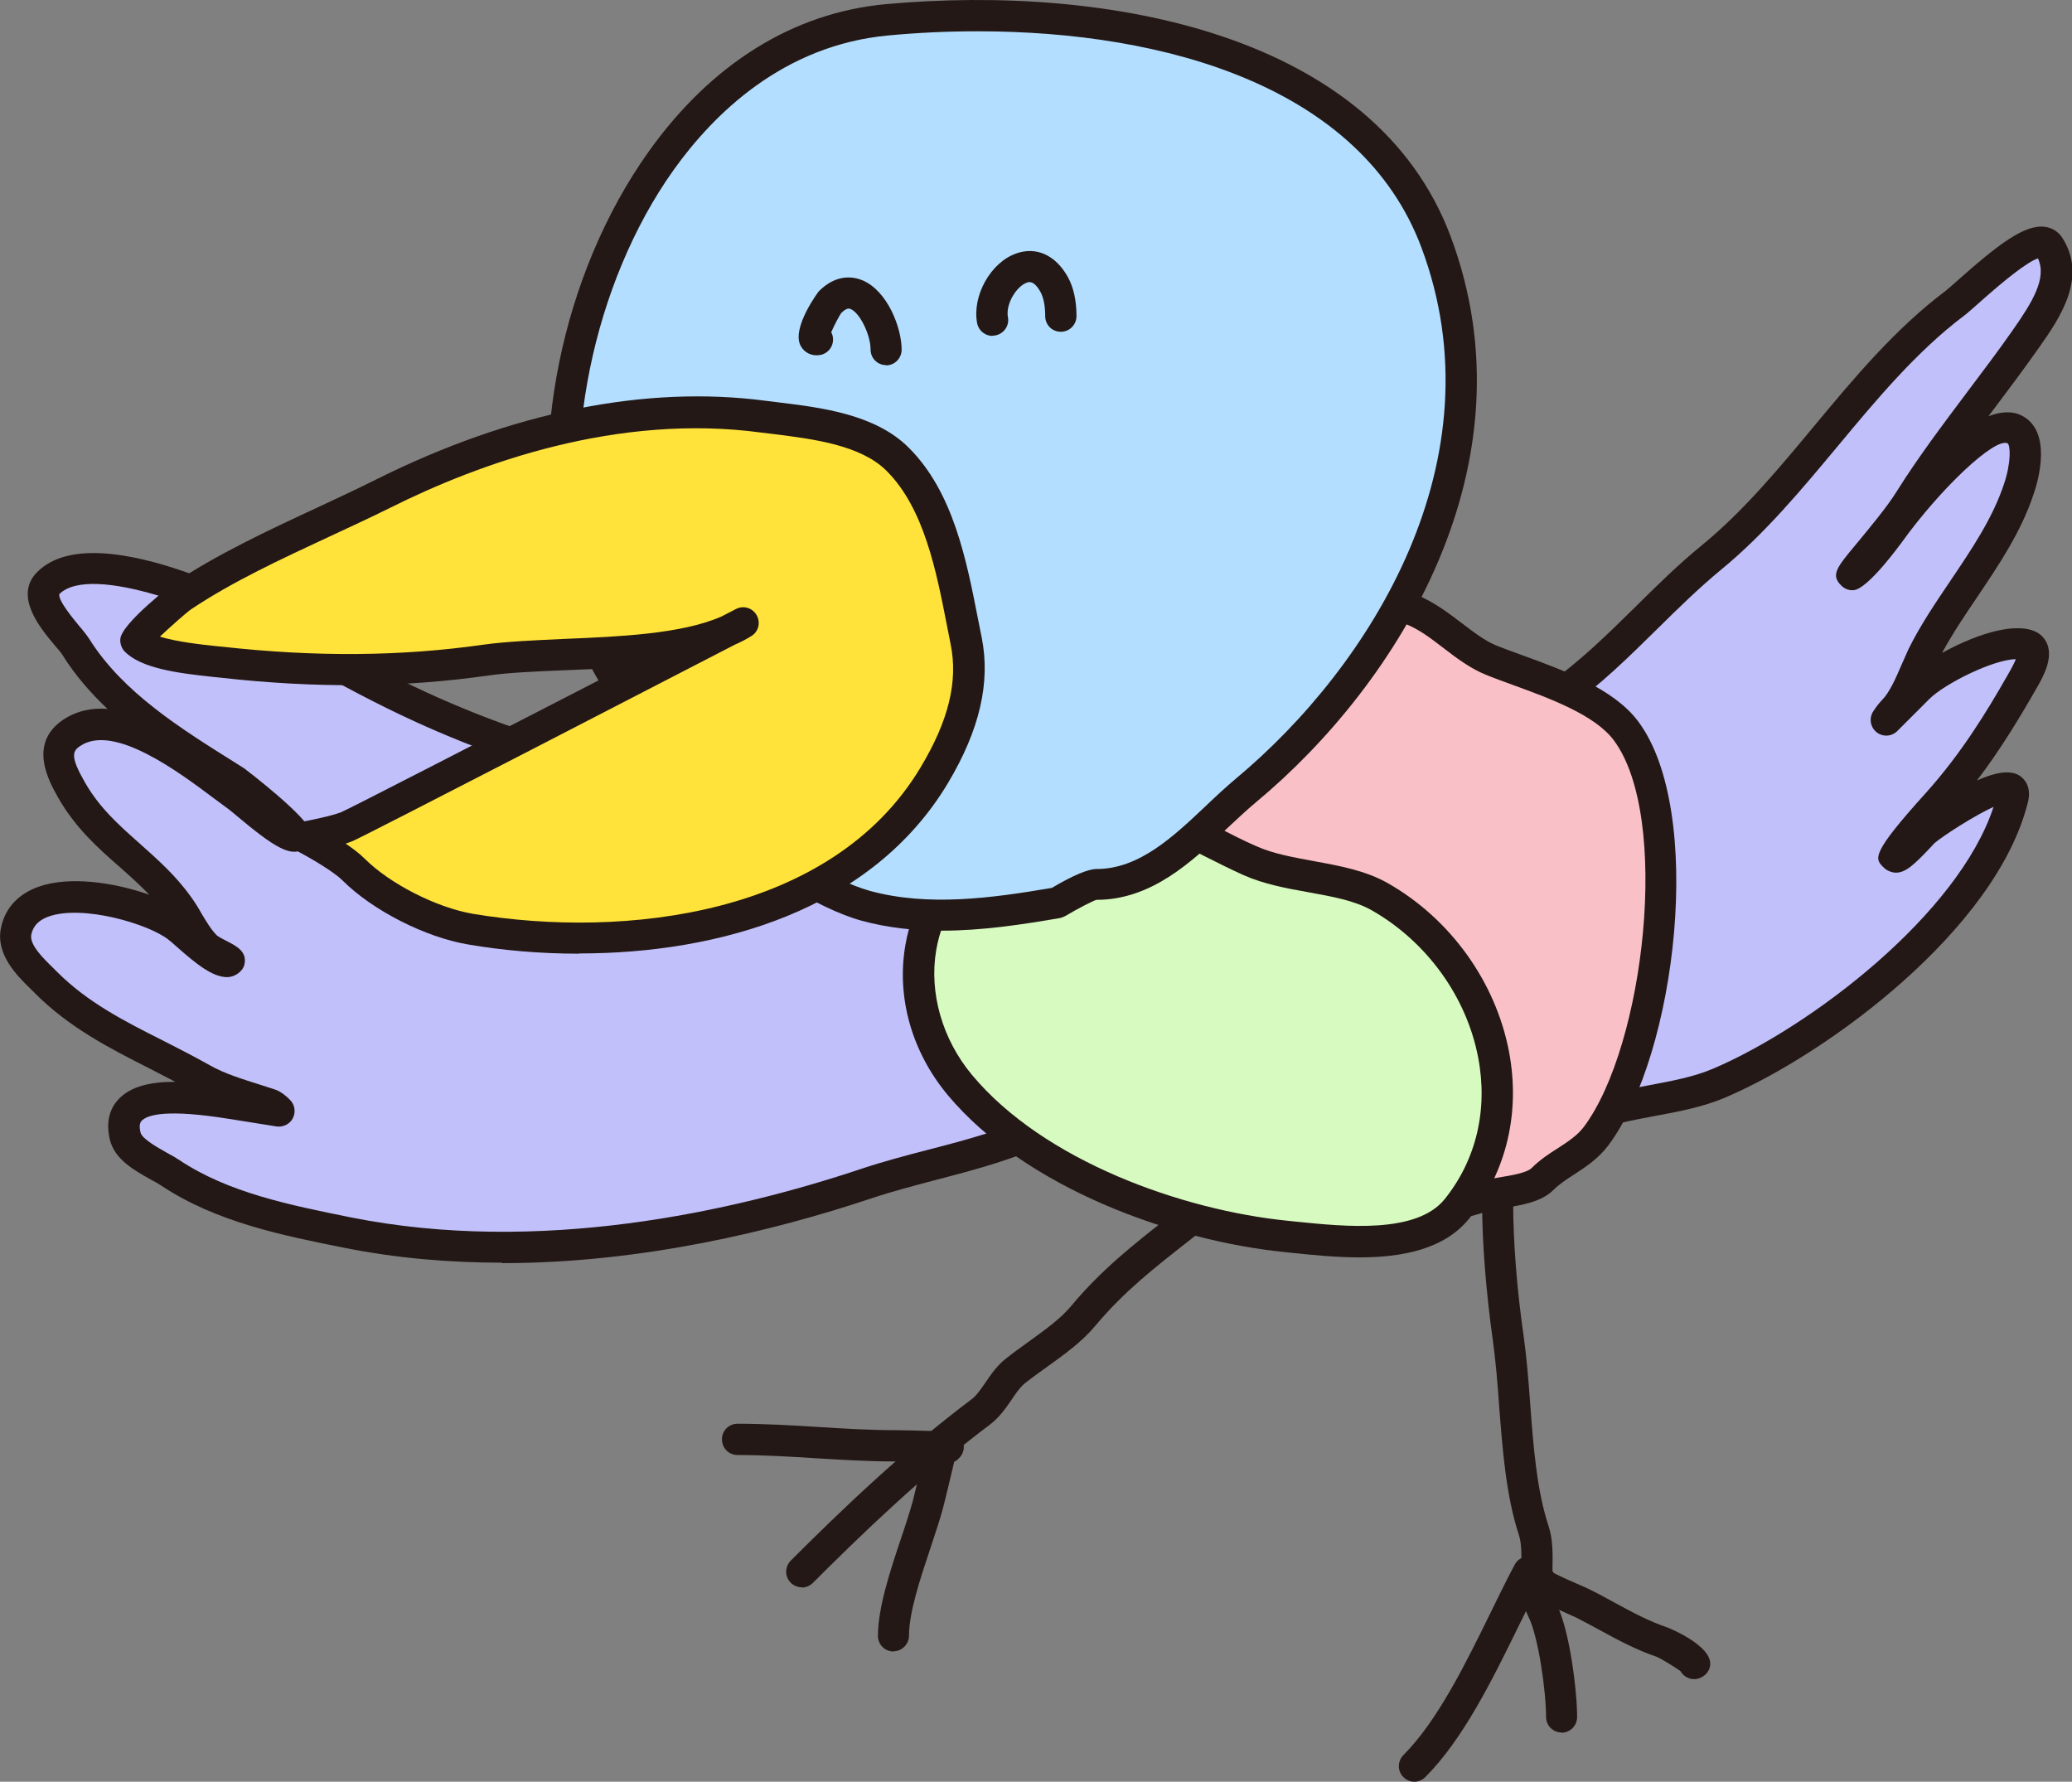 <?xml version="1.0" encoding="UTF-8"?><svg id="Layer_2" xmlns="http://www.w3.org/2000/svg" viewBox="0 0 90.06 77.44"><rect x="0" y="0" width="90.06" height="77.44" fill="#808080" stroke="none"/><defs><style>.cls-1{fill:#d7fac0;}.cls-1,.cls-2,.cls-3,.cls-4,.cls-5{fill-rule:evenodd;}.cls-1,.cls-2,.cls-3,.cls-4,.cls-5,.cls-6{stroke-width:0px;}.cls-2{fill:#ffe33a;}.cls-3{fill:#b3deff;}.cls-4{fill:#c1c0fa;}.cls-5{fill:#fac0c7;}.cls-6{fill:#231815;}</style></defs><g id="_レイヤー6"><path class="cls-6" d="m67.88,75.3c-.38,0-.68-.3-.68-.68,0-1.1-.33-3.47-.76-4.34-.33-.66-.32-1.42-.31-2.16,0-.52.01-1.01-.1-1.37-.57-1.72-.72-3.72-.87-5.65-.07-1-.15-1.94-.27-2.82-.3-2.13-.47-4.28-.47-6.03,0-.37-.3-1.78-.4-2.15-.04-.09-.07-.18-.07-.28,0-.24.13-.48.34-.6.21-.13.47-.13.68,0,.57.32.8,3.02.8,3.04,0,1.69.16,3.77.46,5.84.13.93.21,1.94.28,2.91.14,1.85.28,3.75.8,5.32.19.57.18,1.21.17,1.82,0,.57-.02,1.16.16,1.53.6,1.19.91,3.85.91,4.95,0,.37-.3.68-.68.68Z"/><path class="cls-6" d="m61.48,77.44c-.17,0-.35-.07-.48-.2-.27-.27-.26-.69,0-.96,1.48-1.48,2.7-3.97,3.78-6.17.37-.76.73-1.49,1.06-2.11.18-.33.59-.45.92-.27.33.18.45.59.27.92-.33.61-.67,1.31-1.04,2.06-1.12,2.29-2.4,4.89-4.04,6.53-.13.13-.31.2-.48.2Z"/><path class="cls-6" d="m73.63,72.98c-.25,0-.47-.14-.59-.35-.27-.19-.87-.56-1.03-.62-.87-.29-1.71-.74-2.51-1.18-.33-.18-.67-.36-1-.53-.06-.03-.21-.09-.38-.17-1.47-.65-1.91-.85-1.85-1.44.03-.29.28-.55.57-.61.28-.06.55.07.7.29.28.15.85.4,1.13.52.2.09.37.16.44.2.35.17.69.36,1.04.55.75.41,1.53.83,2.31,1.09.02,0,2.01.8,1.87,1.67-.05.33-.36.58-.69.58Z"/><path class="cls-6" d="m34.85,68.99c-.17,0-.35-.07-.48-.2-.27-.27-.26-.69,0-.96,2.09-2.09,4.88-4.78,7.87-7.02.21-.16.4-.44.6-.73.23-.34.5-.73.87-1.02.3-.24.64-.49.98-.73.69-.5,1.41-1.01,1.88-1.58,1.3-1.56,2.7-2.66,4.19-3.83l.92-.72s.12-.12.23-.23c.95-.97,1.26-1.23,1.65-1.23h0c.18,0,.38.08.51.21.13.13.49.59-.08,1.23,0,0,0,0,0,0h0c-.14.25-.43.39-.72.34-.15.15-.3.3-.38.39-.17.17-.3.3-.35.34l-.93.73c-1.43,1.12-2.78,2.18-3.99,3.63-.59.71-1.37,1.27-2.14,1.82-.32.23-.64.46-.93.69-.21.17-.4.44-.59.73-.24.35-.52.75-.91,1.05-2.92,2.19-5.66,4.84-7.72,6.9-.13.13-.31.2-.48.2Zm19.2-16.97h0s0,0,0,0Zm0,0h0s0,0,0,0Z"/><path class="cls-6" d="m41.11,63.57c-.12,0-.28,0-.49-.01-.59-.02-1.47-.04-1.69-.04-1.18,0-2.34-.07-3.47-.14-1.11-.07-2.25-.14-3.4-.14-.38,0-.68-.3-.68-.68s.3-.68.68-.68c1.19,0,2.36.07,3.49.14,1.1.07,2.24.14,3.38.14.22,0,1.12.02,1.73.04h.55s0,.01,0,.01c.17,0,.35.07.48.2.27.26.27.69,0,.96-.15.16-.21.19-.58.19Z"/><path class="cls-6" d="m38.84,71.78c-.38,0-.68-.3-.68-.68,0-1.23.53-2.81.99-4.2.2-.58.38-1.14.52-1.64.11-.43.37-1.52.52-2.14.12-.51.26-1.08.9-.95l-.14.66.65.18-.1.42c-.15.63-.41,1.74-.53,2.18-.14.52-.34,1.1-.54,1.71-.43,1.29-.92,2.76-.92,3.77,0,.37-.3.68-.68.68Z"/><path class="cls-4" d="m64.56,31.23c-.55-.07,2.08-.21,3.13-.95,2.49-1.76,4.35-4.12,6.68-6.03,3.9-3.19,6.51-7.99,10.58-11.04.5-.37,3.51-3.37,4.08-2.51.92,1.39-.23,2.95-1.02,4.08-1.63,2.33-3.5,4.55-5.01,6.96-.73,1.16-2.57,3.19-2.51,3.25.07.07,1.47-1.61,1.58-1.76.69-.96,4.03-5.27,5.47-4.55.8.4.38,2.01.18,2.6-.89,2.66-2.94,4.77-4.18,7.24-.38.75-.7,1.81-1.3,2.41-.11.11-.28.37-.28.37,0,0,.93-.93,1.39-1.39.79-.79,3.58-2.24,4.73-1.86.64.21-.13,1.4-.28,1.67-1.06,1.85-2.17,3.58-3.62,5.2-.11.12-1.92,2.26-1.86,2.32.16.17,1.17-1,1.3-1.11.41-.34,4.19-2.95,3.8-1.39-1.27,5.07-8.13,10.38-12.71,12.34-1.8.77-3.92.75-5.75,1.49"/><path class="cls-6" d="m68.99,49.23c-.27,0-.52-.16-.63-.43-.14-.35.03-.74.38-.88.95-.38,1.96-.57,2.93-.75,1-.19,1.95-.36,2.81-.73,4.23-1.81,10.64-6.7,12.17-11.37-.82.37-2.2,1.26-2.56,1.57-.02.02-.08.08-.15.16-.79.84-1.12,1.12-1.53,1.13h0c-.18,0-.4-.09-.53-.22-.4-.39-.59-.57,1.83-3.25,1.53-1.7,2.64-3.52,3.53-5.08.21-.36.32-.58.38-.73-.98.01-3.1,1.07-3.76,1.73l-1.39,1.39c-.25.25-.64.27-.91.05-.27-.22-.33-.61-.14-.9.05-.08.22-.33.37-.48.34-.34.6-.94.85-1.52.11-.25.22-.5.32-.72.52-1.05,1.19-2.03,1.83-2.98.93-1.38,1.81-2.68,2.31-4.17.33-.97.28-1.71.16-1.78-.55-.27-2.92,1.96-4.62,4.33-.02.02-1.44,2-2.07,2.05-.21.02-.4-.06-.54-.2-.46-.46-.21-.77.64-1.79.58-.7,1.37-1.65,1.77-2.3.94-1.5,2.03-2.94,3.08-4.34.66-.88,1.33-1.76,1.95-2.65.87-1.24,1.51-2.28,1.11-3.14-.44.15-1.33.83-2.67,2.03-.25.22-.44.39-.54.46-2.07,1.56-3.81,3.65-5.49,5.67-1.56,1.87-3.17,3.81-5.06,5.36-.97.8-1.89,1.7-2.77,2.57-1.22,1.2-2.48,2.45-3.95,3.49-.81.57-2.25.82-3.02.95-.05,0-.09.02-.14.02-.13.08-.28.13-.45.1-.33-.04-.66-.35-.67-.68-.01-.61.52-.7,1.03-.78.62-.1,1.91-.32,2.47-.72,1.38-.97,2.6-2.18,3.78-3.34.91-.9,1.84-1.82,2.87-2.66,1.8-1.47,3.36-3.35,4.88-5.18,1.73-2.08,3.52-4.23,5.72-5.88.08-.06.24-.21.45-.39,1.84-1.64,2.99-2.51,3.87-2.39.3.04.56.2.73.45,1.15,1.74-.12,3.55-.96,4.75-.71,1.01-1.38,1.9-2.05,2.79-.06.08-.12.16-.18.24.52-.2,1.02-.24,1.44-.03,1.33.67.74,2.79.52,3.42-.55,1.66-1.53,3.1-2.47,4.5-.55.81-1.07,1.59-1.51,2.4,1.26-.7,2.93-1.32,3.93-.98.31.1.54.32.65.61.22.6-.11,1.3-.51,1.97-.71,1.24-1.53,2.6-2.55,3.94.72-.32,1.4-.48,1.83-.22.18.11.57.45.38,1.18-1.37,5.49-8.63,10.88-13.1,12.8-.99.43-2.06.63-3.09.82-.95.18-1.85.34-2.68.67-.08.03-.17.05-.25.05Z"/><path class="cls-4" d="m46.25,36.99c-.82-.35-2.31.1-3.24-.04-1.91-.27-3.79-.96-5.66-1.39-1.97-.45-4.04-.41-6.03-.84-7.83-1.68-12.21-3.09-19.11-7.24-1.81-1.09-8.18-4.07-10.11-2.14-.78.78.84,2.2,1.21,2.79,1.61,2.58,4.43,4.27,6.96,5.85.2.13,2.68,2.23,2.6,2.32-.28.28-2.3-1.53-2.51-1.67-1.55-1.1-5.12-4.2-7.24-2.78-1.02.68-.46,1.71,0,2.51,1.24,2.17,3.26,3.07,4.64,5.01.41.57.71,1.27,1.21,1.76.27.27,1.31.65.93.65-.57,0-1.71-1.14-2.14-1.49-1.35-1.08-6.53-2.4-7.05.18-.18.89.76,1.68,1.3,2.23,1.96,1.96,4.43,2.83,6.78,4.18.89.51,2.01.79,2.97,1.11.15.05.37.28.37.28,0,0-1.18-.2-1.77-.28-.99-.14-5.54-1.09-4.92,1.39.18.74,1.38,1.2,1.95,1.58,2.26,1.5,5.07,2.07,7.7,2.6,7.43,1.49,15.52.21,22.55-2.14,2.6-.87,5.43-1.28,7.89-2.51"/><path class="cls-6" d="m21.81,54.88c-2.26,0-4.57-.19-6.86-.65-2.61-.52-5.56-1.11-7.94-2.7-.12-.08-.28-.17-.45-.26-.7-.39-1.57-.87-1.78-1.72-.22-.89.07-1.45.36-1.76.53-.58,1.41-.77,2.45-.77h.03c-.38-.2-.76-.39-1.14-.59-1.7-.86-3.46-1.76-4.95-3.25l-.17-.17c-.62-.6-1.55-1.52-1.32-2.67.17-.85.73-1.47,1.61-1.79,1.34-.49,3.32-.2,4.84.34-.4-.42-.84-.81-1.29-1.21-.95-.83-1.92-1.7-2.66-2.99-.4-.71-1.35-2.36.21-3.41.59-.39,1.24-.52,1.92-.47-.73-.69-1.4-1.46-1.94-2.32-.07-.12-.2-.27-.35-.44-.63-.75-1.8-2.15-.76-3.19,2.66-2.66,10.86,1.98,10.94,2.03,6.93,4.16,11.25,5.52,18.91,7.15.93.2,1.91.29,2.86.39,1.05.1,2.13.21,3.18.45.71.16,1.42.36,2.14.57,1.14.32,2.32.65,3.47.82.3.04.76,0,1.2-.04.77-.07,1.57-.15,2.21.13.34.15.5.55.35.89-.15.35-.55.5-.89.35-.32-.14-.97-.08-1.54-.02-.52.05-1.06.1-1.53.03-1.24-.18-2.46-.52-3.64-.85-.69-.2-1.39-.39-2.07-.55-.97-.22-1.96-.32-3.01-.42-.99-.1-2.01-.2-3.01-.41-7.81-1.67-12.22-3.06-19.32-7.32-2.51-1.51-7.91-3.6-9.29-2.24-.07.27.62,1.09.84,1.36.2.23.36.44.46.59,1.46,2.33,3.98,3.9,6.41,5.42l.33.21s2.84,2.15,2.91,2.81c.02.21-.05.42-.2.57-.6.61-1.43.03-3.16-1.42-.11-.09-.19-.16-.22-.18-.18-.13-.41-.3-.65-.48-1.52-1.14-4.35-3.26-5.81-2.28-.35.23-.44.47.21,1.6.63,1.1,1.48,1.85,2.38,2.65.76.68,1.55,1.37,2.22,2.31.16.22.31.46.45.71.22.37.43.72.68.97.06.05.32.19.46.26.39.2.87.45.73,1.01-.07.3-.43.54-.74.54-.65,0-1.36-.58-2.22-1.34-.13-.12-.25-.22-.34-.29-.84-.67-3.72-1.54-5.22-1-.56.21-.69.55-.74.78-.09.44.53,1.04.94,1.44l.18.18c1.33,1.33,2.92,2.14,4.61,2.99.67.34,1.35.69,2.03,1.07.63.36,1.41.6,2.17.84l.68.22c.26.09.52.32.64.45.21.21.25.53.12.79-.13.26-.43.4-.71.36,0,0-1.17-.19-1.75-.28l-.32-.05c-2.67-.43-3.54-.19-3.8.09-.03.04-.13.15-.04.51.07.27.75.65,1.12.86.21.11.4.22.55.32,2.15,1.44,4.85,1.97,7.46,2.5,8.2,1.64,16.6-.24,22.2-2.11.96-.32,1.95-.58,2.91-.83,1.66-.43,3.38-.88,4.88-1.64.34-.16.74-.03.91.3.17.34.03.74-.3.91-1.63.82-3.42,1.29-5.15,1.74-.94.25-1.91.5-2.83.81-4.2,1.4-9.94,2.81-16.03,2.81Z"/><path class="cls-5" d="m44.67,38.42c-2.48-1.06,1.29-5.18,2.24-6.29,3.16-3.68,6.14-4.98,10.86-5.57,1.06-.13,2.51-.5,3.53-.09,1.38.55,2.28,1.73,3.53,2.23,1.76.7,4.66,1.49,5.85,3.06,2.77,3.7,1.43,13.99-1.3,17.63-.64.85-1.6,1.14-2.32,1.86-.53.53-1.83.55-2.51.74-1.7.49-3.27,1.05-5.1.74-2.18-.36-4.07-1.67-6.31-1.95-2.24-.28-8.46-12.36-8.46-12.36Z"/><path class="cls-6" d="m60.49,53.49c-.38,0-.76-.03-1.16-.1-1.11-.19-2.13-.59-3.12-.98-1.07-.42-2.07-.82-3.17-.96-2.36-.3-7.26-9.41-8.88-12.53-.63-.35-.87-.85-.96-1.24-.37-1.63,1.31-3.85,3.01-5.8l.18-.2c3.07-3.58,6.13-5.15,11.29-5.8.2-.03.42-.06.64-.09,1.05-.16,2.23-.35,3.22.05.79.32,1.41.8,2.02,1.26.51.39.99.76,1.51.97.33.13.71.27,1.1.41,1.76.64,3.96,1.44,5.03,2.87,2.91,3.87,1.69,14.46-1.3,18.44-.44.58-.98.93-1.47,1.25-.34.22-.65.42-.91.68-.52.52-1.38.66-2.13.78-.25.04-.48.08-.67.13l-.54.16c-1.18.34-2.38.7-3.7.7Zm-.33-26.53c-.51,0-1.09.09-1.62.17-.24.04-.47.07-.69.1-4.84.6-7.57,2-10.42,5.33l-.18.21c-1.98,2.28-2.89,3.83-2.71,4.61.03.13.1.28.4.41.15.06.26.17.34.31,2.92,5.68,6.81,11.86,7.94,12,1.26.16,2.4.61,3.5,1.05.96.38,1.88.75,2.84.91,1.47.24,2.83-.15,4.26-.57l.55-.16c.23-.06.51-.11.82-.16.47-.08,1.18-.19,1.39-.41.36-.36.76-.62,1.14-.86.43-.28.83-.54,1.12-.92,2.64-3.52,3.79-13.49,1.3-16.81-.83-1.11-2.82-1.83-4.41-2.41-.41-.15-.8-.29-1.14-.43-.69-.28-1.27-.72-1.83-1.15-.55-.42-1.07-.83-1.69-1.07-.25-.1-.56-.14-.89-.14Z"/><path class="cls-1" d="m45.12,35.31c-.73-.58,2.82-.2,3.46-.13,2.37.26,3.66,1.3,5.75,2.23,1.76.78,4.05.66,5.66,1.58,4.76,2.72,6.84,9.17,3.34,13.55-1.55,1.93-5.21,1.43-7.42,1.21-4.82-.48-10.98-2.72-14.2-6.59-2.68-3.21-2.43-8.06,1.3-10.3.45-.27,2.11-1.55,2.11-1.55Z"/><path class="cls-6" d="m59.1,54.65c-1.02,0-2.02-.1-2.87-.19l-.39-.04c-4.87-.49-11.28-2.79-14.65-6.83-1.55-1.86-2.23-4.23-1.84-6.5.34-2.03,1.52-3.74,3.31-4.82.25-.15,1.05-.75,1.69-1.23,0-.06.03-.11.05-.16.21-.5.52-.79,4.26-.38,1.83.2,3.06.84,4.37,1.51.49.25,1,.52,1.58.77.74.33,1.6.48,2.51.65,1.1.2,2.25.41,3.21.96,2.72,1.55,4.68,4.29,5.26,7.32.5,2.65-.11,5.22-1.73,7.25-1.08,1.35-2.95,1.69-4.77,1.69Zm-13.41-18.98c-.04.07-.1.13-.16.17-.17.13-1.7,1.31-2.17,1.59-1.45.87-2.4,2.25-2.67,3.88-.31,1.85.27,3.86,1.55,5.4,3.12,3.75,9.15,5.89,13.74,6.35l.39.04c2.07.21,5.21.54,6.43-.99,1.37-1.71,1.88-3.89,1.45-6.14-.5-2.64-2.23-5.03-4.6-6.39-.76-.44-1.74-.61-2.78-.8-.95-.17-1.93-.35-2.81-.74-.6-.27-1.13-.54-1.65-.8-1.25-.64-2.33-1.19-3.9-1.37-1.51-.17-2.38-.2-2.81-.19Zm-.15-.89h0,0Z"/><path class="cls-3" d="m45.96,39.23c-2.68.47-5.61.88-8.32.14-1.75-.48-4.37-2.14-5.66-3.43-.63-.63-.94-1.59-1.58-2.23-2.78-2.78-4.37-4.42-5.38-8.44-2.31-9.24,3.03-23.45,13.55-24.4,8.27-.75,20.46.61,23.85,9.65,3.33,8.89-1.45,18.17-8.26,23.85-1.92,1.6-3.77,4.08-6.49,4.08-.38,0-1.7.79-1.7.79Z"/><path class="cls-6" d="m40.93,40.45c-1.17,0-2.33-.12-3.47-.43-1.94-.53-4.65-2.29-5.96-3.61-.37-.37-.63-.81-.88-1.24-.22-.37-.43-.73-.69-.99-2.71-2.71-4.49-4.49-5.56-8.76-1.49-5.95.04-13.51,3.81-18.81,2.73-3.84,6.3-6.06,10.33-6.43,9.71-.88,21.25,1.31,24.54,10.09,3.7,9.87-2.24,19.43-8.46,24.6-.42.35-.83.74-1.25,1.13-1.54,1.46-3.29,3.11-5.68,3.11-.13.03-.78.36-1.35.7-.07.04-.15.07-.23.09-1.68.29-3.41.55-5.14.55Zm5.03-1.22h.01-.01ZM42.49,1.36c-1.31,0-2.6.06-3.87.18-4.58.42-7.61,3.42-9.35,5.86-3.5,4.92-4.98,12.2-3.6,17.7.97,3.9,2.57,5.49,5.2,8.13.38.38.65.83.9,1.26.22.37.42.72.68.97,1.17,1.17,3.66,2.79,5.36,3.26,2.52.69,5.28.32,7.91-.13.93-.55,1.58-.82,1.94-.82,1.85,0,3.32-1.39,4.75-2.74.44-.42.87-.82,1.31-1.19,5.87-4.89,11.51-13.88,8.06-23.09-2.61-6.96-11.09-9.39-19.28-9.39Z"/><path class="cls-2" d="m32.32,27.08c-2.67,1.64-8.08,1.17-11.2,1.62-3.85.55-7.68.52-11.5.09-.99-.11-3.05-.26-3.71-.93-.11-.11,1.72-1.74,2.04-1.95,2.63-1.75,5.92-3.05,8.72-4.45,4.95-2.47,10.75-4.11,16.52-3.34,1.85.24,4.41.42,5.84,1.86,1.97,1.97,2.44,5.26,2.97,7.89.42,2.12-.35,4.11-1.39,5.85-3.93,6.55-12.97,7.88-20.14,6.68-1.72-.29-3.88-1.37-5.1-2.6-.6-.6-2.13-1.39-2.13-1.39,0,0,1.26-.23,1.86-.46.59-.24,17.23-8.85,17.23-8.85Z"/><path class="cls-6" d="m25.17,41.45c-1.68,0-3.31-.14-4.82-.4-1.86-.31-4.16-1.48-5.47-2.79-.38-.38-1.41-.98-1.96-1.27-.26-.13-.4-.42-.36-.7.04-.29.26-.52.55-.57.33-.06,1.29-.25,1.72-.42.4-.17,6.49-3.31,12.3-6.3-.86.06-1.72.1-2.55.13-1.25.05-2.43.1-3.36.23-3.69.53-7.51.56-11.67.09l-.3-.03c-1.6-.17-3.1-.38-3.82-1.09-.14-.14-.22-.36-.2-.56.06-.69,2.33-2.42,2.35-2.44,1.88-1.25,4.06-2.27,6.17-3.25.9-.42,1.78-.83,2.62-1.25,5.85-2.92,11.69-4.1,16.91-3.41l.57.07c1.88.23,4.21.52,5.66,1.98,1.93,1.93,2.5,4.88,3.01,7.49l.15.75c.39,1.95-.09,4.02-1.47,6.33-3.3,5.51-9.94,7.4-16.01,7.4Zm-10.14-4.78c.31.21.6.43.81.64,1.11,1.11,3.14,2.14,4.73,2.41,6.56,1.09,15.58.08,19.44-6.36,1.22-2.03,1.64-3.74,1.31-5.36l-.15-.76c-.47-2.41-1-5.15-2.64-6.78-1.12-1.12-3.2-1.38-4.87-1.59l-.58-.07c-6.24-.84-12.22,1.32-16.12,3.27-.85.42-1.75.84-2.66,1.26-2.06.96-4.2,1.95-5.99,3.15-.18.12-.87.73-1.36,1.19.73.23,1.86.35,2.42.41l.31.03c4.05.45,7.76.42,11.33-.09,1.01-.14,2.22-.19,3.5-.25,2.4-.1,5.09-.21,6.84-.97.22-.11.43-.22.64-.33.33-.17.72-.05.9.27.18.32.08.72-.24.91-.22.14-.46.26-.71.37-3.39,1.75-16.07,8.31-16.62,8.54-.09.04-.2.07-.3.11Z"/><path class="cls-6" d="m38.52,15.87c-.38,0-.68-.3-.68-.68,0-.64-.47-1.6-.87-1.76-.05-.02-.16-.07-.41.18-.07.1-.31.54-.43.83.03.06.06.13.07.21.06.37-.19.72-.56.78-.36.06-.68-.1-.84-.4-.41-.78.78-2.36.79-2.37.78-.78,1.52-.63,1.89-.48,1.1.46,1.71,2.07,1.71,3.02,0,.37-.3.68-.68.68Z"/><path class="cls-6" d="m43.14,14.6c-.32,0-.61-.23-.67-.56-.22-1.19.59-2.63,1.69-3.02.88-.32,1.73.07,2.26,1.03.24.44.37,1.01.37,1.69,0,.37-.3.68-.68.68s-.68-.3-.68-.68c0-.44-.07-.8-.2-1.04-.29-.53-.52-.45-.61-.41-.44.16-.92.93-.81,1.5.07.37-.18.72-.55.79-.04,0-.08.01-.12.01Z"/></g></svg>